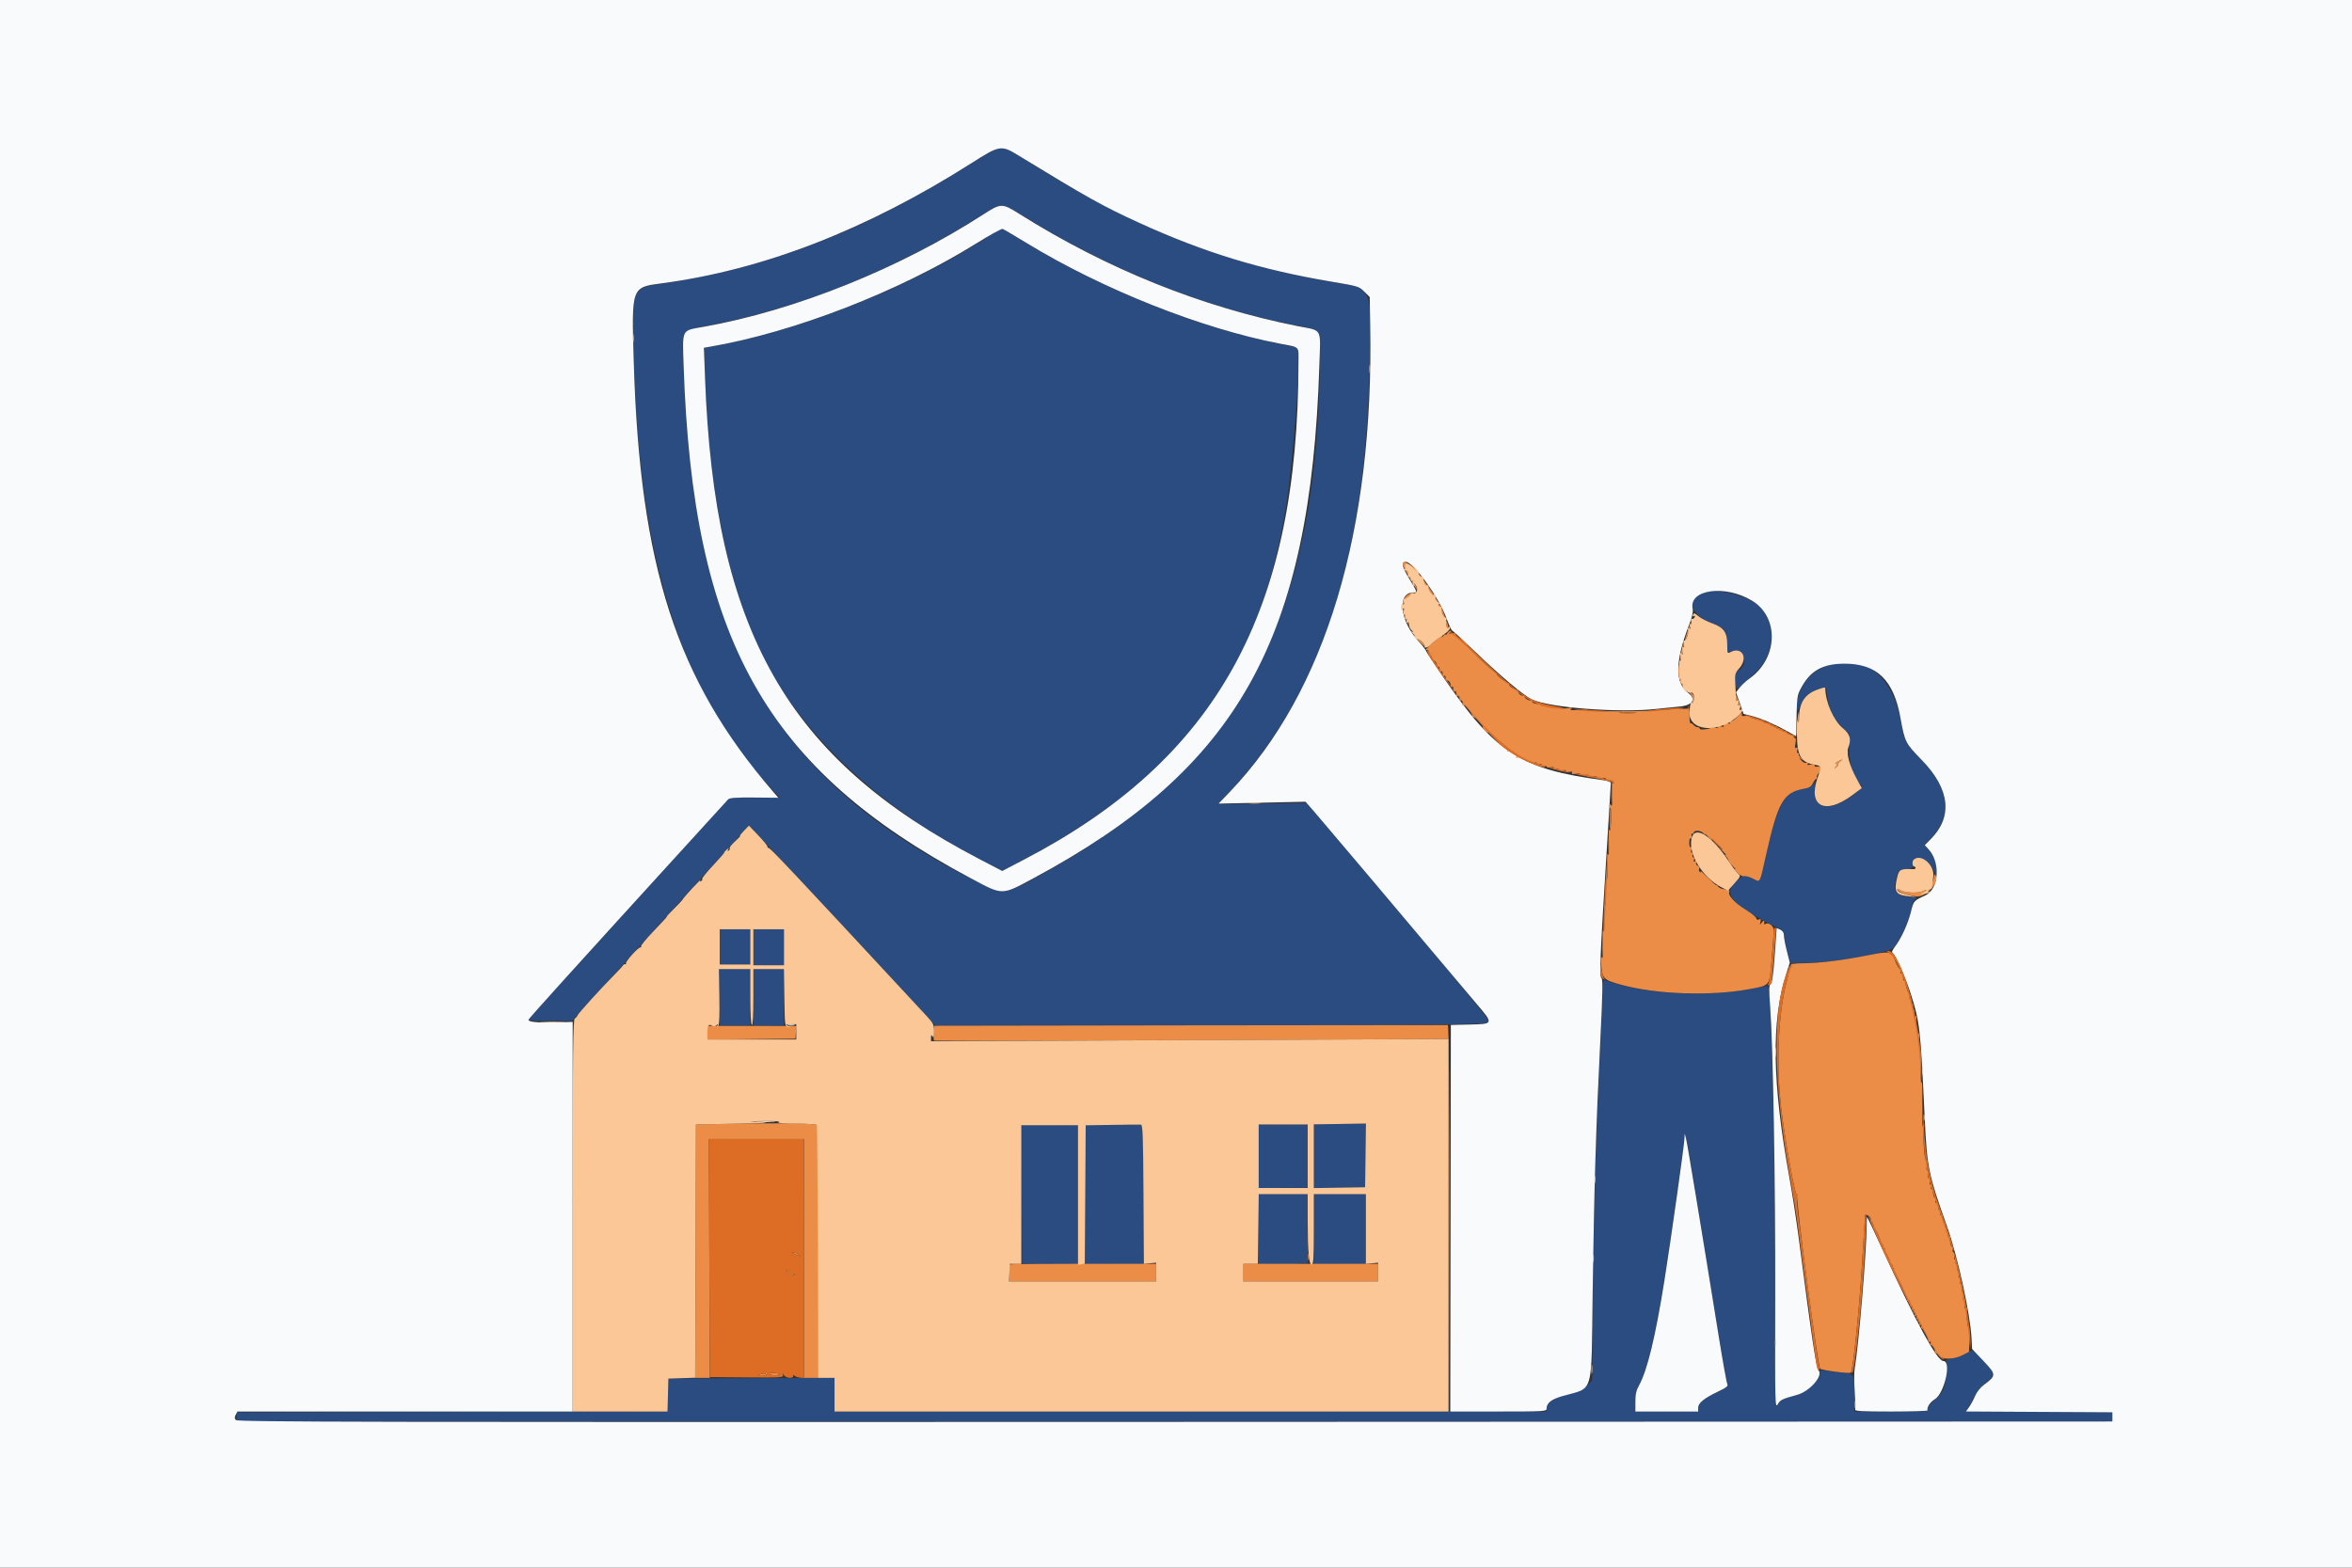 <svg id="svg" version="1.1" xmlns="http://www.w3.org/2000/svg" xmlns:xlink="http://www.w3.org/1999/xlink" width="400" height="266.667" viewBox="0, 0, 400,266.667"><rect x="0" y="0" width="400" height="266.667" fill="#333333" stroke="none"/><g id="svgg"><path id="path0" d="M168.880 25.623 C 168.451 25.811,166.224 27.139,163.932 28.574 C 146.712 39.354,130.762 45.502,113.106 48.164 C 107.264 49.045,107.449 48.586,107.798 61.373 C 108.727 95.365,115.911 117.824,131.024 133.980 L 132.612 135.677 128.350 135.693 L 124.089 135.709 113.381 147.477 C 93.369 169.471,89.974 173.225,89.887 173.462 C 89.838 173.596,91.406 173.695,93.533 173.691 L 97.266 173.685 112.322 157.052 L 127.379 140.418 133.039 146.446 C 139.126 152.929,155.515 170.551,157.728 172.992 L 159.076 174.479 201.999 174.444 C 245.581 174.408,253.138 174.315,253.305 173.811 C 253.403 173.515,245.378 163.887,225.112 139.988 L 222.229 136.589 214.700 136.684 L 207.171 136.780 208.894 134.953 C 224.016 118.923,231.672 96.855,232.811 66.016 C 233.448 48.773,233.545 49.111,227.689 48.168 C 209.057 45.167,193.512 39.182,176.302 28.385 C 170.705 24.873,170.644 24.850,168.880 25.623 M174.129 36.809 C 188.475 45.705,203.607 51.863,218.969 55.058 C 224.996 56.311,224.480 55.875,224.477 59.710 C 224.441 104.104,211.347 129.455,179.055 147.645 C 170.758 152.319,170.839 152.300,167.031 150.427 C 131.522 132.964,117.713 109.051,116.253 62.500 C 116.038 55.672,115.517 56.372,121.745 55.122 C 137.325 51.993,153.202 45.442,167.663 36.176 C 170.262 34.511,170.453 34.529,174.129 36.809 M168.487 39.934 C 155.603 48.566,135.961 56.402,120.768 58.973 L 119.792 59.138 119.794 60.624 C 119.824 78.206,123.156 97.122,128.248 108.606 C 135.110 124.082,148.827 137.261,168.203 146.992 L 170.484 148.138 173.718 146.436 C 200.771 132.210,214.073 114.566,218.596 86.914 C 219.954 78.608,221.435 59.115,220.707 59.115 C 220.226 59.115,213.579 57.624,210.753 56.882 C 199.180 53.843,185.507 47.988,174.687 41.436 C 172.295 39.987,170.301 38.802,170.257 38.802 C 170.213 38.802,169.416 39.312,168.487 39.934 M289.424 100.776 C 286.731 101.864,287.496 104.564,290.861 105.850 C 293.216 106.750,293.571 107.176,293.704 109.258 L 293.810 110.934 294.820 110.772 C 296.803 110.455,297.358 113.422,295.452 114.153 C 295.037 114.312,294.912 115.727,295.214 116.852 C 295.382 117.479,295.850 117.125,298.853 114.104 C 302.301 110.635,302.034 104.914,298.309 102.441 C 296.109 100.980,291.197 100.060,289.424 100.776 M310.597 113.274 C 308.035 114.275,306.291 116.269,305.711 118.860 C 305.259 120.881,305.496 121.506,306.163 120.052 C 306.834 118.588,307.639 117.838,309.090 117.327 C 310.631 116.783,310.584 116.756,310.766 118.287 C 311.045 120.649,311.734 122.155,313.199 123.606 L 314.552 124.947 314.509 127.382 C 314.464 129.908,315.117 132.053,316.343 133.407 C 316.757 133.865,316.726 133.935,315.747 134.769 C 311.849 138.085,308.422 137.943,308.643 134.476 L 308.744 132.882 308.259 133.498 C 307.962 133.876,307.501 134.115,307.068 134.115 C 303.782 134.115,302.362 136.495,300.388 145.313 C 299.235 150.462,299.420 150.113,298.173 149.477 C 296.825 148.790,296.532 148.818,295.484 149.738 C 292.901 152.006,294.283 153.755,301.595 157.473 L 303.321 158.351 303.496 159.709 C 303.592 160.456,303.863 161.683,304.097 162.435 L 304.522 163.802 307.014 163.801 C 311.756 163.798,321.346 162.095,322.169 161.109 C 323.396 159.639,325.260 155.211,325.260 153.765 C 325.260 153.516,325.465 153.157,325.716 152.967 C 326.122 152.658,326.070 152.620,325.234 152.612 C 323.105 152.594,321.975 151.720,322.283 150.331 C 322.758 148.188,322.925 147.917,323.783 147.898 C 324.981 147.872,325.391 147.611,325.391 146.875 C 325.391 145.008,328.350 146.284,329.014 148.438 L 329.376 149.609 329.401 148.364 C 329.432 146.901,328.891 145.467,327.931 144.465 L 327.244 143.747 328.317 142.684 C 332.084 138.955,331.593 134.196,326.949 129.427 C 324.080 126.480,323.869 126.102,323.325 122.911 C 321.944 114.809,316.744 110.872,310.597 113.274 M122.396 161.068 L 122.396 164.063 125.000 164.063 L 127.604 164.063 127.604 161.068 L 127.604 158.073 125.000 158.073 L 122.396 158.073 122.396 161.068 M128.125 161.133 L 128.125 164.193 130.729 164.193 L 133.333 164.193 133.333 161.133 L 133.333 158.073 130.729 158.073 L 128.125 158.073 128.125 161.133 M122.342 169.661 L 122.418 174.479 125.011 174.479 L 127.604 174.479 127.604 169.661 L 127.604 164.844 124.935 164.843 L 122.266 164.843 122.342 169.661 M128.125 169.661 L 128.125 174.479 130.729 174.479 L 133.333 174.479 133.333 169.661 L 133.333 164.844 130.729 164.844 L 128.125 164.844 128.125 169.661 M272.655 167.355 C 272.655 167.764,272.483 171.439,272.272 175.521 C 271.390 192.648,270.878 210.926,270.816 227.512 L 270.789 234.841 270.095 235.490 C 269.141 236.381,268.081 236.880,266.057 237.388 C 264.208 237.853,263.021 238.706,263.021 239.571 L 263.021 240.104 202.474 240.104 L 141.927 240.104 141.927 237.237 L 141.927 234.371 127.799 234.438 L 113.672 234.505 113.598 237.304 L 113.524 240.102 76.879 240.168 L 40.234 240.234 40.234 241.016 L 40.234 241.797 199.740 241.797 L 359.245 241.797 359.245 241.016 L 359.245 240.234 346.845 240.167 L 334.445 240.099 335.471 238.143 C 336.192 236.766,336.833 235.937,337.636 235.346 C 339.463 233.998,339.418 233.694,337.026 231.185 C 335.428 229.510,335.365 229.485,334.465 230.193 C 334.112 230.471,333.185 230.842,332.406 231.016 L 330.990 231.333 330.990 232.841 C 330.990 235.670,330.589 236.796,329.151 238.009 C 328.424 238.622,327.865 239.313,327.865 239.599 C 327.865 240.085,327.627 240.104,321.615 240.104 L 315.365 240.104 315.361 237.435 C 315.356 233.584,315.414 233.690,313.194 233.480 C 312.168 233.383,310.896 233.238,310.368 233.158 C 309.518 233.028,309.423 233.068,309.538 233.508 C 309.825 234.606,306.455 237.475,304.857 237.494 C 303.911 237.506,302.543 238.368,302.195 239.172 C 301.904 239.847,301.858 237.015,301.901 221.224 C 301.967 197.408,301.300 168.400,300.671 167.772 C 300.611 167.712,299.703 167.839,298.653 168.055 C 290.556 169.723,279.265 169.147,273.014 166.748 C 272.762 166.652,272.656 166.832,272.655 167.355 M189.388 191.347 L 184.635 191.418 184.635 203.261 L 184.635 215.104 189.583 215.104 L 194.531 215.104 194.531 203.271 C 194.531 196.762,194.443 191.401,194.336 191.357 C 194.229 191.312,192.002 191.308,189.388 191.347 M214.063 196.690 L 214.063 202.104 218.229 202.070 L 222.396 202.037 222.396 196.656 L 222.396 191.276 218.229 191.276 L 214.063 191.276 214.063 196.690 M223.438 196.684 L 223.438 202.112 227.799 202.033 L 232.161 201.953 232.232 196.536 L 232.302 191.118 227.870 191.187 L 223.438 191.255 223.438 196.684 M173.760 203.190 L 173.828 214.974 178.581 215.020 L 183.333 215.066 183.333 203.236 L 183.333 191.406 178.513 191.406 L 173.693 191.406 173.760 203.190 M287.994 200.521 C 288.591 204.173,289.661 210.794,290.372 215.234 C 292.781 230.266,293.529 234.705,293.753 235.293 C 293.958 235.833,293.803 235.963,291.809 236.929 C 289.665 237.967,288.802 238.745,288.802 239.641 C 288.802 240.070,288.406 240.104,283.464 240.104 L 278.125 240.104 278.125 238.444 C 278.125 237.177,278.274 236.515,278.754 235.645 C 280.797 231.945,282.663 222.086,285.982 197.455 C 286.316 194.981,286.661 193.164,286.749 193.418 C 286.837 193.672,287.397 196.868,287.994 200.521 M214.063 209.121 L 214.063 215.117 218.294 215.046 C 220.622 215.006,222.497 214.886,222.461 214.779 C 222.425 214.671,222.396 212.005,222.396 208.854 L 222.396 203.125 218.229 203.125 L 214.063 203.125 214.063 209.121 M223.438 209.115 L 223.438 215.104 227.865 215.104 L 232.292 215.104 232.292 209.115 L 232.292 203.125 227.865 203.125 L 223.438 203.125 223.438 209.115 " stroke="none" fill="#2a4c80" fill-rule="evenodd"></path><path id="path1" d="M0.000 133.333 L 0.000 266.667 200.000 266.667 L 400.000 266.667 400.000 133.333 L 400.000 0.000 200.000 0.000 L 0.000 0.000 0.000 133.333 M173.331 26.521 C 184.750 33.508,187.587 35.091,193.714 37.892 C 204.716 42.922,214.368 45.876,226.470 47.916 C 231.003 48.680,231.133 48.720,232.027 49.613 L 232.943 50.528 233.029 55.147 C 233.683 90.246,225.471 117.619,209.165 134.686 L 207.241 136.699 214.636 136.538 L 222.030 136.377 223.485 138.045 C 224.911 139.681,239.453 156.892,245.673 164.308 C 247.408 166.376,249.863 169.284,251.128 170.769 C 254.035 174.181,254.035 174.182,249.946 174.276 L 246.745 174.349 246.695 207.227 L 246.645 240.104 254.833 240.104 C 262.506 240.104,263.021 240.075,263.021 239.641 C 263.021 238.667,263.809 238.033,265.702 237.485 C 271.155 235.905,270.608 237.787,270.863 219.735 C 271.113 202.029,271.427 191.658,272.156 177.107 C 272.566 168.929,272.613 166.541,272.369 166.390 C 271.983 166.151,272.114 162.837,273.189 145.703 C 273.612 138.971,273.958 133.332,273.958 133.172 C 273.958 133.011,273.343 132.798,272.591 132.699 C 258.668 130.856,254.307 128.061,245.599 115.396 C 243.986 113.050,242.598 110.940,242.515 110.708 C 242.431 110.476,241.847 109.727,241.217 109.043 C 238.040 105.596,237.552 100.781,240.379 100.781 C 241.066 100.781,241.050 100.728,239.714 98.526 C 238.421 96.397,238.240 95.573,239.066 95.573 C 240.363 95.573,244.700 101.576,246.001 105.173 C 246.396 106.267,246.837 107.208,246.979 107.265 C 247.122 107.323,248.827 108.894,250.768 110.757 C 255.193 115.004,259.122 118.313,260.516 118.968 C 263.551 120.394,275.402 121.295,281.771 120.585 C 282.988 120.449,284.768 120.265,285.726 120.176 C 287.826 119.981,288.509 118.898,287.154 117.911 C 284.827 116.216,284.857 112.513,287.248 106.322 C 287.778 104.949,287.978 104.061,287.871 103.564 C 287.155 100.264,293.342 99.403,297.941 102.162 C 302.593 104.954,302.409 111.905,297.590 115.379 C 296.982 115.817,296.203 116.532,295.860 116.967 L 295.236 117.758 295.881 119.597 L 296.526 121.436 297.920 121.792 C 299.531 122.205,301.828 123.192,303.971 124.393 L 305.469 125.232 305.500 123.619 C 305.599 118.519,305.617 118.361,306.222 117.188 C 307.800 114.131,309.939 112.897,313.672 112.893 C 319.196 112.887,322.043 115.639,323.207 122.112 C 323.949 126.237,324.035 126.406,326.853 129.303 C 331.632 134.215,332.153 138.941,328.335 142.759 L 327.333 143.761 327.989 144.469 C 330.057 146.699,329.745 151.242,327.450 152.304 C 325.421 153.243,325.472 153.184,324.983 155.125 C 324.469 157.167,323.328 159.652,322.266 161.044 C 321.787 161.672,321.679 161.988,321.895 162.122 C 322.364 162.412,324.059 166.241,324.944 169.010 C 326.510 173.907,326.606 174.764,327.339 190.380 C 327.725 198.590,327.975 199.800,331.089 208.510 C 332.922 213.636,335.073 223.444,335.297 227.690 L 335.391 229.469 337.227 231.402 C 339.538 233.835,339.544 233.981,337.401 235.564 C 336.807 236.003,336.189 236.782,335.900 237.456 C 335.630 238.086,335.170 238.938,334.876 239.350 L 334.343 240.099 346.794 240.167 L 359.245 240.234 359.245 241.016 L 359.245 241.797 199.837 241.862 C 61.515 241.919,40.388 241.878,40.118 241.553 C 39.888 241.276,39.882 241.041,40.095 240.642 L 40.383 240.104 68.889 240.104 L 97.396 240.104 97.396 206.966 L 97.397 173.828 94.470 173.911 C 91.407 173.997,89.754 173.826,89.892 173.439 C 89.979 173.196,97.724 164.626,113.774 147.014 C 119.129 141.137,123.656 136.171,123.833 135.978 C 124.080 135.711,125.124 135.637,128.266 135.664 L 132.377 135.699 131.412 134.581 C 115.054 115.639,108.819 96.369,107.781 61.547 C 107.400 48.765,107.357 48.885,112.545 48.193 C 129.867 45.883,147.353 39.095,165.234 27.740 C 170.092 24.655,170.244 24.632,173.331 26.521 M167.318 36.422 C 152.962 45.703,135.234 52.822,119.531 55.613 C 115.864 56.265,116.051 55.887,116.263 62.240 C 117.811 108.676,130.190 130.772,165.084 149.386 C 170.619 152.339,170.272 152.339,175.761 149.392 C 210.627 130.674,222.895 108.673,224.379 62.198 C 224.590 55.602,224.986 56.328,220.703 55.475 C 204.252 52.200,188.197 45.724,173.321 36.362 C 170.440 34.549,170.211 34.551,167.318 36.422 M174.540 41.308 C 187.535 49.230,204.283 55.886,217.708 58.463 C 221.150 59.124,220.834 58.812,220.832 61.541 C 220.811 104.083,207.018 129.082,174.095 146.253 L 170.445 148.156 166.538 146.118 C 133.826 129.060,121.471 107.347,119.896 64.147 L 119.714 59.153 120.729 58.979 C 135.011 56.529,152.884 49.600,166.016 41.422 C 168.307 39.995,170.327 38.876,170.503 38.935 C 170.680 38.994,172.496 40.062,174.540 41.308 M301.823 162.456 C 301.590 165.725,301.391 167.141,301.136 167.348 C 300.840 167.588,300.823 168.242,301.042 171.124 C 301.537 177.650,301.953 201.384,301.909 220.542 C 301.866 239.205,301.876 239.633,302.345 238.863 C 302.810 238.099,303.095 237.960,305.626 237.272 C 307.757 236.692,310.109 234.028,309.290 233.122 C 308.870 232.659,308.184 228.083,305.847 210.156 C 305.483 207.363,304.780 202.846,304.285 200.119 C 301.392 184.185,301.231 173.693,303.757 165.738 L 304.391 163.743 303.888 161.778 C 303.612 160.697,303.385 159.499,303.385 159.115 C 303.385 158.633,303.194 158.330,302.768 158.136 L 302.151 157.854 301.823 162.456 M134.053 174.403 C 134.376 174.465,134.845 174.463,135.094 174.398 C 135.343 174.332,135.078 174.282,134.505 174.284 C 133.932 174.287,133.729 174.341,134.053 174.403 M128.841 190.817 C 129.593 190.870,130.824 190.870,131.576 190.817 C 132.327 190.764,131.712 190.721,130.208 190.721 C 128.704 190.721,128.089 190.764,128.841 190.817 M286.485 193.562 C 286.440 194.782,284.162 210.947,283.070 217.789 C 281.533 227.425,280.166 233.076,278.752 235.645 C 278.274 236.513,278.125 237.180,278.125 238.444 L 278.125 240.104 283.464 240.104 L 288.802 240.104 288.802 239.476 C 288.802 238.667,289.775 237.866,292.124 236.740 C 293.616 236.026,293.939 235.769,293.762 235.438 C 293.641 235.212,292.995 231.628,292.327 227.474 C 289.212 208.110,286.935 194.332,286.733 193.620 L 286.512 192.839 286.485 193.562 M317.447 208.615 C 317.445 212.786,316.103 228.834,315.425 232.786 C 315.317 233.416,315.317 235.174,315.424 236.692 C 315.531 238.211,315.565 239.600,315.500 239.779 C 315.407 240.033,316.740 240.104,321.623 240.104 C 325.056 240.104,327.841 240.016,327.813 239.909 C 327.674 239.382,328.244 238.510,329.056 238.009 C 330.707 236.989,331.925 231.510,330.502 231.510 C 329.440 231.510,325.892 225.008,320.146 212.531 C 318.790 209.586,317.628 207.124,317.564 207.060 C 317.500 206.997,317.448 207.696,317.447 208.615 " stroke="none" fill="#f8fafb" fill-rule="evenodd"></path><path id="path2" d="M238.542 95.957 C 238.542 96.360,240.951 100.542,241.098 100.395 C 241.144 100.349,240.625 99.353,239.945 98.182 C 238.935 96.443,238.776 96.009,239.080 95.817 C 239.386 95.624,239.371 95.580,238.997 95.577 C 238.747 95.575,238.542 95.746,238.542 95.957 M240.410 96.778 C 240.926 97.369,241.963 98.776,242.714 99.903 C 244.003 101.836,244.892 102.990,244.393 102.083 C 243.604 100.650,241.057 97.134,240.338 96.484 L 239.472 95.703 240.410 96.778 M239.665 101.043 C 239.070 101.283,238.530 102.068,238.558 102.652 C 238.567 102.841,238.680 102.732,238.810 102.411 C 238.939 102.089,239.429 101.592,239.900 101.305 C 240.781 100.767,240.667 100.640,239.665 101.043 M245.104 103.912 C 245.403 104.632,245.692 105.176,245.747 105.121 C 245.869 104.999,244.859 102.604,244.685 102.604 C 244.616 102.604,244.805 103.193,245.104 103.912 M238.554 103.776 C 238.551 104.063,238.842 104.883,239.201 105.599 C 239.870 106.933,239.851 106.816,239.031 104.557 C 238.771 103.841,238.556 103.490,238.554 103.776 M245.870 105.729 C 245.870 105.944,245.971 106.354,246.094 106.641 C 246.235 106.969,246.318 107.017,246.318 106.771 C 246.318 106.556,246.217 106.146,246.094 105.859 C 245.953 105.531,245.870 105.483,245.870 105.729 M287.010 107.322 C 286.708 108.215,286.507 108.989,286.562 109.044 C 286.616 109.099,286.908 108.414,287.209 107.521 C 287.510 106.629,287.712 105.854,287.657 105.800 C 287.602 105.745,287.311 106.430,287.010 107.322 M246.115 107.747 C 245.969 107.998,245.846 108.093,245.841 107.958 C 245.837 107.823,245.649 107.940,245.423 108.218 C 245.198 108.496,245.100 108.557,245.206 108.353 C 245.373 108.033,245.328 108.033,244.875 108.353 C 243.540 109.297,241.674 111.186,242.708 110.547 C 242.939 110.404,243.096 110.952,242.993 111.543 C 242.973 111.661,243.076 111.683,243.223 111.593 C 243.467 111.442,243.606 111.792,243.514 112.324 C 243.493 112.442,243.591 112.468,243.730 112.382 C 244.043 112.189,244.585 113.133,244.327 113.419 C 244.224 113.532,244.287 113.541,244.466 113.438 C 244.764 113.267,244.915 113.575,244.816 114.147 C 244.796 114.265,244.899 114.287,245.046 114.197 C 245.290 114.046,245.429 114.396,245.337 114.928 C 245.316 115.046,245.420 115.069,245.566 114.978 C 245.811 114.827,245.950 115.178,245.858 115.709 C 245.837 115.828,245.935 115.854,246.074 115.767 C 246.386 115.574,246.929 116.518,246.671 116.804 C 246.568 116.918,246.631 116.926,246.810 116.823 C 247.107 116.652,247.259 116.960,247.160 117.532 C 247.139 117.650,247.243 117.673,247.389 117.582 C 247.633 117.431,247.773 117.782,247.681 118.314 C 247.660 118.432,247.763 118.454,247.910 118.363 C 248.154 118.213,248.294 118.563,248.201 119.095 C 248.181 119.213,248.284 119.235,248.431 119.145 C 248.675 118.994,248.815 119.344,248.722 119.876 C 248.702 119.994,248.786 120.028,248.910 119.951 C 249.149 119.804,250.381 121.301,250.387 121.745 C 250.389 121.888,250.520 122.005,250.678 122.005 C 250.836 122.005,251.286 122.386,251.678 122.852 C 252.070 123.317,252.303 123.698,252.196 123.698 C 252.090 123.698,252.212 123.930,252.468 124.213 C 252.725 124.496,253.017 124.676,253.119 124.613 C 253.339 124.477,254.919 126.059,254.936 126.432 C 254.943 126.576,255.036 126.697,255.143 126.702 C 255.653 126.726,256.505 127.402,256.347 127.657 C 256.250 127.816,256.283 127.875,256.421 127.789 C 256.753 127.584,258.135 128.497,257.880 128.752 C 257.771 128.861,257.799 128.921,257.943 128.885 C 258.389 128.775,259.639 129.211,259.503 129.431 C 259.432 129.545,259.627 129.573,259.936 129.492 C 260.281 129.402,260.435 129.447,260.335 129.609 C 260.234 129.772,260.431 129.823,260.854 129.742 C 261.291 129.659,261.475 129.710,261.366 129.886 C 261.259 130.060,261.403 130.106,261.759 130.013 C 262.119 129.919,262.259 129.965,262.150 130.143 C 262.042 130.318,262.171 130.370,262.500 130.284 C 262.786 130.209,263.021 130.262,263.021 130.402 C 263.021 130.542,263.331 130.598,263.711 130.525 C 264.154 130.440,264.340 130.491,264.231 130.667 C 264.124 130.841,264.267 130.887,264.624 130.794 C 264.956 130.707,265.121 130.751,265.028 130.901 C 264.934 131.055,265.191 131.109,265.676 131.038 C 266.167 130.966,266.418 131.020,266.321 131.177 C 266.224 131.333,266.431 131.384,266.843 131.305 C 267.308 131.216,267.467 131.268,267.343 131.469 C 267.215 131.676,267.409 131.714,267.996 131.596 C 268.497 131.496,268.770 131.528,268.679 131.676 C 268.590 131.820,268.925 131.884,269.484 131.830 C 270.205 131.760,270.346 131.804,270.052 132.007 C 269.767 132.204,269.937 132.233,270.679 132.113 C 271.294 132.015,271.635 132.047,271.543 132.197 C 271.454 132.341,271.775 132.398,272.319 132.335 C 272.838 132.274,273.184 132.331,273.102 132.463 C 273.021 132.593,273.258 132.696,273.627 132.691 C 274.007 132.686,274.346 132.852,274.408 133.073 C 274.492 133.367,274.461 133.382,274.285 133.133 C 274.142 132.931,274.090 133.692,274.152 135.086 C 274.224 136.731,274.176 137.260,273.979 136.979 C 273.744 136.642,273.705 136.651,273.702 137.044 C 273.700 137.295,273.786 137.500,273.893 137.499 C 274.001 137.499,274.043 138.466,273.986 139.648 C 273.918 141.087,273.822 141.582,273.697 141.146 C 273.595 140.788,273.551 141.725,273.600 143.229 C 273.655 144.932,273.606 145.718,273.470 145.313 C 273.333 144.907,273.284 145.693,273.339 147.396 C 273.392 149.008,273.342 149.863,273.219 149.479 C 273.095 149.094,273.041 149.997,273.086 151.693 C 273.131 153.366,273.077 154.286,272.956 153.906 C 272.835 153.526,272.781 154.447,272.826 156.120 C 272.873 157.870,272.819 158.731,272.688 158.333 C 272.559 157.942,272.511 158.824,272.568 160.547 C 272.634 162.544,272.585 163.254,272.407 162.891 C 272.226 162.522,272.195 162.865,272.303 164.063 C 272.522 166.505,272.699 166.686,275.680 167.503 C 281.705 169.156,290.892 169.472,297.506 168.254 C 301.108 167.590,300.937 167.819,301.299 163.151 C 301.466 161.003,301.634 158.875,301.674 158.423 C 301.747 157.587,300.841 156.803,300.234 157.178 C 300.098 157.262,300.004 157.234,300.024 157.116 C 300.124 156.540,299.964 156.460,299.622 156.916 C 299.258 157.404,299.250 157.401,299.393 156.832 C 299.511 156.365,299.454 156.276,299.120 156.404 C 298.859 156.504,298.697 156.431,298.696 156.213 C 298.694 156.018,297.879 155.357,296.884 154.743 C 295.035 153.603,293.859 152.332,294.091 151.727 C 294.163 151.541,294.086 151.370,293.920 151.348 C 293.755 151.325,293.347 151.268,293.013 151.221 C 292.679 151.174,292.300 150.968,292.171 150.763 C 292.041 150.558,291.933 150.473,291.931 150.575 C 291.929 150.676,291.265 150.101,290.455 149.298 C 289.646 148.495,289.078 147.991,289.193 148.178 C 289.329 148.398,289.301 148.455,289.114 148.339 C 288.955 148.241,288.890 147.989,288.971 147.780 C 289.051 147.571,288.936 147.331,288.715 147.246 C 288.478 147.155,288.379 146.924,288.472 146.681 C 288.586 146.384,288.533 146.329,288.281 146.484 C 288.026 146.642,287.977 146.583,288.099 146.267 C 288.190 146.028,288.139 145.833,287.985 145.833 C 287.831 145.833,287.772 145.658,287.855 145.443 C 287.937 145.228,287.883 145.052,287.735 145.052 C 287.578 145.052,287.539 144.820,287.641 144.499 C 287.750 144.154,287.717 144.006,287.554 144.107 C 287.397 144.204,287.292 143.904,287.292 143.359 C 287.292 142.786,287.394 142.512,287.567 142.620 C 287.743 142.728,287.789 142.586,287.696 142.228 C 287.615 141.919,287.655 141.732,287.785 141.812 C 287.915 141.892,288.021 141.847,288.021 141.712 C 288.021 141.173,289.306 141.216,289.719 141.769 C 289.944 142.071,290.049 142.142,289.952 141.927 C 289.855 141.712,290.155 141.947,290.619 142.448 C 291.084 142.949,291.310 143.125,291.122 142.839 C 290.934 142.552,291.272 142.781,291.874 143.347 C 292.996 144.403,293.340 144.899,292.496 144.246 C 292.236 144.045,292.441 144.279,292.952 144.766 C 293.462 145.253,293.704 145.567,293.490 145.463 C 293.142 145.295,293.142 145.312,293.490 145.620 C 293.704 145.810,293.915 146.141,293.958 146.355 C 294.000 146.569,294.357 147.038,294.749 147.396 C 295.142 147.754,295.283 147.934,295.062 147.796 C 294.842 147.659,294.993 147.909,295.398 148.353 C 295.863 148.863,296.306 149.114,296.602 149.037 C 296.860 148.970,297.547 149.158,298.130 149.455 C 299.419 150.113,299.214 150.489,300.379 145.313 C 302.382 136.406,303.338 134.749,306.811 134.167 C 307.735 134.012,308.020 133.824,308.362 133.141 C 308.593 132.682,308.875 132.390,308.990 132.494 C 309.104 132.598,309.113 132.535,309.010 132.355 C 308.906 132.175,309.004 131.844,309.228 131.620 C 309.835 131.013,309.762 130.224,309.115 130.393 C 308.803 130.475,308.594 130.401,308.594 130.210 C 308.594 129.997,308.370 129.948,307.921 130.060 C 307.431 130.183,307.301 130.144,307.443 129.914 C 307.574 129.701,307.505 129.650,307.229 129.756 C 306.983 129.850,306.628 129.685,306.340 129.344 C 305.866 128.784,305.867 128.781,306.393 129.167 C 306.821 129.480,306.812 129.447,306.344 128.998 C 306.024 128.691,305.833 128.368,305.919 128.282 C 306.006 128.196,305.951 128.125,305.797 128.125 C 305.639 128.125,305.581 127.881,305.664 127.563 C 305.769 127.164,305.720 127.059,305.493 127.198 C 305.254 127.346,305.219 127.162,305.351 126.458 C 305.471 125.816,305.431 125.521,305.222 125.521 C 305.054 125.521,304.991 125.401,305.082 125.254 C 305.173 125.107,305.150 125.013,305.032 125.045 C 304.619 125.157,303.640 124.700,303.786 124.463 C 303.867 124.332,303.733 124.302,303.486 124.396 C 303.185 124.512,303.100 124.469,303.226 124.266 C 303.352 124.063,303.267 124.020,302.966 124.136 C 302.664 124.251,302.580 124.209,302.705 124.006 C 302.831 123.802,302.746 123.760,302.445 123.875 C 302.144 123.991,302.059 123.948,302.184 123.745 C 302.310 123.542,302.225 123.499,301.924 123.615 C 301.623 123.731,301.538 123.688,301.664 123.485 C 301.789 123.281,301.704 123.239,301.403 123.355 C 301.122 123.462,301.019 123.424,301.126 123.251 C 301.220 123.099,301.151 122.981,300.974 122.987 C 300.083 123.019,299.722 122.895,299.895 122.616 C 299.998 122.450,299.967 122.385,299.827 122.472 C 299.521 122.661,297.313 122.045,297.527 121.831 C 297.610 121.748,297.326 121.721,296.896 121.771 C 296.249 121.847,296.143 121.785,296.277 121.413 C 296.372 121.150,296.122 121.288,295.675 121.745 C 294.886 122.552,294.724 122.656,294.255 122.656 C 294.104 122.656,294.063 122.792,294.165 122.957 C 294.275 123.134,294.237 123.187,294.074 123.086 C 293.689 122.848,292.936 123.174,293.133 123.493 C 293.233 123.654,293.084 123.687,292.741 123.578 C 292.420 123.476,292.188 123.516,292.188 123.672 C 292.188 123.821,292.012 123.875,291.797 123.792 C 291.582 123.710,291.201 123.727,290.951 123.831 C 290.246 124.124,289.063 124.185,289.063 123.928 C 289.063 123.801,288.901 123.698,288.704 123.698 C 288.506 123.698,288.200 123.523,288.023 123.310 C 287.846 123.097,287.618 122.974,287.516 123.037 C 287.414 123.100,287.326 122.509,287.321 121.725 C 287.316 120.940,287.218 120.213,287.104 120.110 C 286.989 120.006,286.991 120.087,287.108 120.288 C 287.286 120.594,286.983 120.632,285.262 120.517 C 283.989 120.432,283.452 120.464,283.854 120.599 C 284.311 120.753,284.018 120.796,282.875 120.744 C 281.979 120.703,281.352 120.736,281.483 120.817 C 281.613 120.897,278.949 120.975,275.563 120.989 C 272.176 121.003,269.639 120.929,269.924 120.825 C 270.209 120.721,269.622 120.689,268.620 120.754 C 267.222 120.845,266.888 120.804,267.188 120.577 C 267.494 120.345,267.393 120.317,266.721 120.450 C 265.741 120.643,263.222 120.359,263.397 120.075 C 263.462 119.971,263.152 119.939,262.710 120.004 C 262.100 120.093,261.956 120.041,262.113 119.786 C 262.252 119.560,262.217 119.514,262.005 119.646 C 261.546 119.929,260.357 119.578,260.576 119.223 C 260.687 119.044,260.640 119.002,260.457 119.115 C 260.087 119.344,259.043 118.655,259.312 118.359 C 259.418 118.242,259.382 118.215,259.232 118.300 C 258.875 118.503,258.203 118.080,258.203 117.653 C 258.203 117.468,258.086 117.314,257.943 117.308 C 257.419 117.290,256.500 116.633,256.653 116.387 C 256.739 116.247,256.713 116.165,256.595 116.204 C 256.326 116.292,254.423 114.856,254.500 114.624 C 254.532 114.530,254.488 114.453,254.402 114.453 C 254.089 114.453,249.486 110.096,249.601 109.909 C 249.667 109.802,249.344 109.375,248.884 108.959 L 248.047 108.203 248.826 109.115 C 249.585 110.001,249.576 109.998,248.512 109.007 C 247.910 108.447,247.468 107.907,247.529 107.808 C 247.590 107.709,247.322 107.678,246.932 107.740 C 246.378 107.829,246.309 107.793,246.615 107.576 C 246.859 107.403,246.888 107.298,246.693 107.296 C 246.521 107.293,246.261 107.497,246.115 107.747 M241.146 108.854 C 241.600 109.427,242.102 109.896,242.262 109.896 C 242.422 109.896,242.096 109.427,241.536 108.854 C 240.977 108.281,240.475 107.813,240.420 107.813 C 240.365 107.813,240.692 108.281,241.146 108.854 M285.938 110.807 C 285.769 111.618,285.684 112.333,285.747 112.397 C 285.811 112.460,285.997 111.846,286.161 111.031 C 286.324 110.215,286.410 109.500,286.351 109.441 C 286.292 109.382,286.106 109.997,285.938 110.807 M285.458 113.876 C 285.405 115.460,285.894 116.625,287.003 117.558 C 287.688 118.135,287.867 118.471,287.828 119.108 L 287.778 119.922 288.019 119.162 C 288.238 118.469,288.159 118.309,287.121 117.339 C 285.987 116.280,285.825 115.877,285.591 113.542 C 285.518 112.814,285.492 112.881,285.458 113.876 M295.067 118.099 C 295.059 118.242,295.281 118.945,295.561 119.661 C 295.841 120.378,296.068 120.788,296.067 120.573 C 296.064 120.121,295.088 117.707,295.067 118.099 M278.060 121.285 C 277.380 121.339,276.266 121.339,275.586 121.285 C 274.906 121.232,275.462 121.188,276.823 121.188 C 278.184 121.188,278.740 121.232,278.060 121.285 M305.615 122.933 C 305.515 123.954,305.486 124.844,305.553 124.910 C 305.619 124.977,305.757 124.197,305.859 123.177 C 305.962 122.158,305.990 121.268,305.922 121.200 C 305.854 121.132,305.716 121.912,305.615 122.933 M313.870 128.310 C 313.692 128.689,313.595 129.046,313.654 129.105 C 313.810 129.261,314.371 128.137,314.275 127.859 C 314.230 127.728,314.047 127.931,313.870 128.310 M312.500 129.557 C 312.142 129.762,312.010 129.934,312.206 129.939 C 312.509 129.947,312.509 130.017,312.206 130.404 C 311.881 130.818,311.891 130.826,312.311 130.497 C 312.565 130.297,312.713 130.075,312.641 130.002 C 312.568 129.929,312.711 129.715,312.960 129.526 C 313.555 129.075,313.316 129.091,312.500 129.557 M328.906 149.093 C 328.906 149.740,327.883 151.823,327.566 151.823 C 327.427 151.823,327.393 151.694,327.490 151.537 C 327.619 151.328,327.521 151.328,327.132 151.537 C 326.307 151.978,323.911 151.891,323.200 151.393 C 322.728 151.062,322.614 151.047,322.707 151.328 C 322.846 151.753,324.123 152.219,325.865 152.481 C 327.589 152.739,330.112 149.817,329.068 148.773 C 328.979 148.684,328.906 148.828,328.906 149.093 M317.578 162.513 C 313.657 163.305,309.637 163.811,306.989 163.846 C 304.857 163.874,304.496 163.939,304.625 164.274 C 304.732 164.553,304.675 164.606,304.431 164.456 C 304.210 164.319,304.149 164.343,304.261 164.525 C 304.357 164.680,304.202 165.665,303.917 166.714 C 302.426 172.195,302.036 180.964,302.941 188.672 C 303.536 193.741,305.274 203.375,305.562 203.198 C 305.698 203.113,305.730 203.173,305.633 203.331 C 305.353 203.783,309.155 232.436,309.546 232.827 C 309.801 233.082,314.562 233.702,314.758 233.506 C 315.135 233.128,316.198 222.846,316.659 215.104 C 316.808 212.598,316.986 209.785,317.054 208.854 C 317.123 207.923,317.180 207.011,317.183 206.827 C 317.186 206.568,317.311 206.558,317.733 206.784 C 318.092 206.976,318.234 207.246,318.148 207.575 C 318.066 207.889,318.121 208.009,318.298 207.900 C 318.477 207.790,318.516 207.889,318.407 208.174 C 318.291 208.475,318.334 208.560,318.537 208.434 C 318.740 208.309,318.783 208.394,318.667 208.695 C 318.573 208.941,318.597 209.079,318.720 209.003 C 319.013 208.822,320.099 211.432,319.879 211.788 C 319.774 211.958,319.840 211.980,320.056 211.846 C 320.309 211.690,320.355 211.753,320.230 212.080 C 320.114 212.381,320.156 212.466,320.360 212.341 C 320.568 212.212,320.603 212.306,320.473 212.645 C 320.370 212.914,320.369 213.051,320.471 212.949 C 320.724 212.696,321.656 214.826,321.443 215.171 C 321.336 215.344,321.401 215.366,321.619 215.232 C 321.871 215.076,321.918 215.138,321.792 215.466 C 321.676 215.767,321.719 215.852,321.922 215.726 C 322.131 215.597,322.166 215.691,322.036 216.030 C 321.932 216.300,321.932 216.436,322.034 216.334 C 322.288 216.080,324.519 220.819,324.307 221.162 C 324.201 221.333,324.266 221.355,324.483 221.221 C 324.736 221.065,324.782 221.128,324.657 221.455 C 324.541 221.756,324.584 221.841,324.787 221.716 C 324.990 221.590,325.033 221.675,324.917 221.976 C 324.801 222.277,324.844 222.362,325.047 222.236 C 325.251 222.111,325.293 222.196,325.177 222.497 C 325.062 222.798,325.104 222.883,325.308 222.757 C 325.511 222.632,325.553 222.717,325.438 223.018 C 325.322 223.319,325.365 223.404,325.568 223.278 C 325.771 223.152,325.814 223.237,325.698 223.539 C 325.583 223.840,325.625 223.925,325.828 223.799 C 326.032 223.673,326.074 223.758,325.959 224.059 C 325.843 224.360,325.886 224.445,326.089 224.320 C 326.292 224.194,326.335 224.279,326.219 224.580 C 326.104 224.881,326.146 224.966,326.349 224.841 C 326.553 224.715,326.595 224.800,326.480 225.101 C 326.364 225.402,326.406 225.487,326.610 225.361 C 326.813 225.236,326.856 225.321,326.740 225.622 C 326.646 225.868,326.668 226.007,326.790 225.932 C 327.024 225.787,328.045 227.831,327.923 228.204 C 327.884 228.325,327.992 228.338,328.163 228.232 C 328.382 228.096,328.418 228.184,328.286 228.530 C 328.182 228.800,328.181 228.937,328.283 228.835 C 328.538 228.580,329.237 229.624,329.032 229.955 C 328.942 230.101,328.985 230.189,329.129 230.150 C 329.273 230.110,329.565 230.313,329.779 230.599 C 330.310 231.312,332.305 231.271,333.769 230.517 L 334.856 229.958 334.941 227.893 C 334.988 226.758,334.950 225.877,334.856 225.935 C 334.606 226.091,334.293 222.999,334.521 222.630 C 334.653 222.417,334.606 222.383,334.375 222.526 C 334.106 222.692,334.068 222.521,334.197 221.720 C 334.316 220.979,334.287 220.809,334.090 221.094 C 333.888 221.387,333.844 221.247,333.913 220.526 C 333.966 219.982,333.902 219.632,333.765 219.717 C 333.628 219.801,333.575 219.517,333.642 219.061 C 333.712 218.583,333.658 218.320,333.509 218.412 C 333.361 218.503,333.311 218.287,333.388 217.885 C 333.467 217.472,333.417 217.266,333.261 217.363 C 333.103 217.460,333.049 217.209,333.121 216.717 C 333.191 216.240,333.137 215.976,332.988 216.068 C 332.840 216.159,332.791 215.943,332.867 215.541 C 332.947 215.124,332.897 214.922,332.737 215.021 C 332.571 215.123,332.541 214.906,332.652 214.427 C 332.789 213.839,332.764 213.758,332.540 214.063 C 332.309 214.374,332.274 214.308,332.365 213.737 C 332.428 213.343,332.365 213.021,332.225 213.021 C 332.085 213.021,332.032 212.786,332.107 212.500 C 332.182 212.213,332.151 212.035,332.039 212.105 C 331.775 212.268,331.459 210.711,331.682 210.350 C 331.788 210.178,331.724 210.154,331.510 210.287 C 331.255 210.444,331.205 210.355,331.315 209.936 C 331.409 209.576,331.362 209.436,331.185 209.546 C 331.007 209.655,330.960 209.515,331.054 209.155 C 331.149 208.795,331.102 208.655,330.924 208.764 C 330.747 208.874,330.700 208.734,330.794 208.374 C 330.875 208.065,330.835 207.877,330.705 207.958 C 330.489 208.091,330.369 207.655,330.398 206.839 C 330.405 206.661,330.288 206.592,330.138 206.684 C 329.966 206.790,329.920 206.645,330.013 206.290 C 330.094 205.981,330.054 205.794,329.924 205.874 C 329.707 206.008,329.588 205.571,329.617 204.755 C 329.623 204.578,329.506 204.508,329.357 204.601 C 329.185 204.707,329.139 204.561,329.232 204.207 C 329.312 203.898,329.285 203.703,329.170 203.774 C 328.894 203.945,328.580 202.661,328.808 202.292 C 328.924 202.105,328.866 202.077,328.645 202.214 C 328.391 202.371,328.341 202.282,328.450 201.863 C 328.544 201.504,328.498 201.363,328.320 201.472 C 328.134 201.588,328.099 201.354,328.214 200.757 C 328.343 200.085,328.316 199.964,328.103 200.260 C 327.890 200.556,327.857 200.397,327.966 199.609 C 328.073 198.837,328.039 198.669,327.836 198.958 C 327.634 199.247,327.597 199.046,327.696 198.191 C 327.770 197.543,327.735 197.184,327.616 197.376 C 327.327 197.844,326.993 193.887,327.173 192.134 C 327.283 191.069,327.262 190.933,327.079 191.536 C 326.924 192.053,326.868 190.774,326.916 187.760 C 326.955 185.254,326.901 183.613,326.796 184.115 C 326.687 184.635,326.623 183.437,326.649 181.323 C 326.673 179.287,326.604 177.822,326.496 178.068 C 326.388 178.314,326.339 177.837,326.388 177.007 C 326.437 176.177,326.395 175.630,326.296 175.791 C 326.057 176.177,325.725 173.647,325.931 173.015 C 326.066 172.602,326.044 172.587,325.787 172.917 C 325.542 173.232,325.503 173.148,325.585 172.475 C 325.645 171.983,325.584 171.706,325.436 171.797 C 325.288 171.889,325.239 171.672,325.315 171.271 C 325.396 170.848,325.345 170.651,325.182 170.752 C 325.020 170.852,324.975 170.697,325.065 170.353 C 325.159 169.993,325.112 169.852,324.935 169.962 C 324.755 170.073,324.712 169.926,324.811 169.546 C 324.896 169.223,324.893 169.030,324.806 169.117 C 324.587 169.337,323.935 167.396,324.088 166.979 C 324.157 166.792,324.097 166.711,323.955 166.799 C 323.721 166.944,323.597 166.529,323.627 165.693 C 323.634 165.515,323.515 165.447,323.364 165.540 C 323.186 165.650,323.155 165.537,323.277 165.220 C 323.380 164.950,323.379 164.816,323.274 164.921 C 323.026 165.169,321.853 162.746,322.059 162.412 C 322.145 162.273,322.089 162.238,321.933 162.334 C 321.778 162.430,321.577 162.389,321.487 162.244 C 321.267 161.888,320.368 161.950,317.578 162.513 M202.435 174.415 L 158.906 174.481 158.812 175.670 C 158.760 176.324,158.774 176.916,158.843 176.986 C 158.912 177.055,178.630 177.028,202.661 176.926 L 246.352 176.741 246.422 208.358 L 246.492 239.974 246.488 207.183 C 246.486 185.513,246.396 174.385,246.224 174.371 C 246.081 174.359,226.376 174.379,202.435 174.415 M120.313 175.670 L 120.313 176.831 127.799 176.762 L 135.286 176.693 135.366 175.603 L 135.445 174.513 127.879 174.511 L 120.313 174.509 120.313 175.670 M125.000 191.146 L 118.359 191.276 118.299 212.826 L 118.238 234.375 119.470 234.375 L 120.703 234.375 120.635 214.063 L 120.567 193.750 128.648 193.750 L 136.729 193.750 136.719 204.883 C 136.713 211.006,136.711 220.146,136.713 225.195 L 136.719 234.375 137.891 234.375 L 139.063 234.375 139.063 212.896 L 139.063 191.416 138.477 191.284 C 137.503 191.064,132.023 191.008,125.000 191.146 M134.896 213.207 C 135.111 213.286,135.521 213.459,135.807 213.591 C 136.320 213.827,136.320 213.824,135.823 213.426 C 135.545 213.203,135.134 213.030,134.911 213.041 C 134.560 213.059,134.558 213.082,134.896 213.207 M222.456 213.802 C 222.456 214.303,222.510 214.508,222.575 214.258 C 222.641 214.007,222.641 213.597,222.575 213.346 C 222.510 213.096,222.456 213.301,222.456 213.802 M171.723 215.082 C 171.663 215.142,171.615 215.816,171.615 216.580 L 171.615 217.969 184.115 217.969 L 196.615 217.969 196.615 216.471 L 196.615 214.974 184.223 214.974 C 177.408 214.974,171.783 215.023,171.723 215.082 M211.459 216.471 L 211.458 217.969 222.917 217.969 L 234.375 217.969 234.375 216.471 L 234.375 214.974 222.917 214.974 L 211.459 214.974 211.459 216.471 M133.960 216.341 C 134.232 216.663,134.701 216.913,135.001 216.897 C 135.526 216.868,135.527 216.862,135.026 216.740 C 134.740 216.670,134.271 216.420,133.984 216.184 C 133.468 215.759,133.468 215.760,133.960 216.341 M130.208 233.566 C 130.208 233.741,130.092 233.813,129.950 233.725 C 129.808 233.637,129.497 233.674,129.259 233.808 C 128.908 234.004,128.957 234.049,129.522 234.049 C 130.213 234.049,130.664 233.703,130.365 233.403 C 130.279 233.317,130.208 233.390,130.208 233.566 M130.729 233.622 C 130.729 233.892,131.884 234.043,132.440 233.845 C 132.802 233.716,132.634 233.636,131.836 233.558 C 131.227 233.498,130.729 233.527,130.729 233.622 " stroke="none" fill="#eb8d46" fill-rule="evenodd"></path><path id="path3" d="M107.623 57.552 C 107.623 58.197,107.674 58.460,107.736 58.138 C 107.798 57.816,107.798 57.288,107.736 56.966 C 107.674 56.644,107.623 56.908,107.623 57.552 M232.883 62.760 C 232.883 63.405,232.934 63.669,232.996 63.346 C 233.058 63.024,233.058 62.497,232.996 62.174 C 232.934 61.852,232.883 62.116,232.883 62.760 M239.081 95.822 C 238.913 95.926,238.864 96.213,238.968 96.483 C 239.104 96.838,239.063 96.906,238.806 96.747 C 238.575 96.604,238.523 96.635,238.650 96.839 C 238.753 97.007,238.935 97.084,239.053 97.011 C 239.323 96.844,239.638 97.618,239.435 97.947 C 239.352 98.080,239.439 98.158,239.629 98.118 C 239.820 98.079,239.958 98.249,239.938 98.500 C 239.918 98.757,240.021 98.879,240.178 98.783 C 240.348 98.677,240.391 98.774,240.290 99.037 C 240.200 99.271,240.257 99.543,240.416 99.641 C 240.591 99.750,240.632 99.701,240.520 99.519 C 240.417 99.354,240.395 99.219,240.470 99.219 C 240.545 99.219,240.736 99.461,240.894 99.756 C 241.246 100.413,240.762 101.150,240.135 100.910 C 239.912 100.824,239.813 100.837,239.915 100.939 C 240.106 101.130,239.067 101.992,238.764 101.895 C 238.671 101.865,238.660 102.089,238.740 102.393 C 238.838 102.771,238.789 102.887,238.583 102.760 C 238.381 102.635,238.283 102.817,238.285 103.305 C 238.288 103.893,238.343 103.960,238.566 103.646 C 238.783 103.340,238.818 103.409,238.730 103.963 C 238.660 104.400,238.718 104.609,238.881 104.509 C 239.042 104.409,239.088 104.563,238.998 104.908 C 238.903 105.271,238.950 105.408,239.131 105.296 C 239.310 105.186,239.349 105.284,239.240 105.570 C 239.138 105.835,239.173 105.952,239.326 105.858 C 239.570 105.707,239.627 105.820,239.688 106.576 C 239.702 106.755,239.889 107.056,240.104 107.246 C 240.451 107.552,240.451 107.571,240.104 107.413 C 239.889 107.315,240.012 107.511,240.377 107.849 C 240.742 108.187,240.859 108.346,240.637 108.203 C 240.287 107.977,240.281 108.002,240.589 108.396 C 240.785 108.645,241.031 108.795,241.137 108.729 C 241.404 108.564,242.495 109.762,242.277 109.980 C 242.180 110.077,242.278 110.156,242.494 110.156 C 242.711 110.156,243.111 109.905,243.384 109.597 C 243.657 109.290,244.495 108.642,245.247 108.157 C 246.032 107.651,246.613 107.085,246.611 106.828 C 246.608 106.480,246.557 106.459,246.385 106.730 C 246.091 107.194,245.761 105.959,246.008 105.317 C 246.118 105.030,246.081 104.925,245.908 105.032 C 245.559 105.248,244.936 103.784,245.197 103.361 C 245.315 103.171,245.284 103.112,245.120 103.213 C 244.969 103.306,244.777 103.201,244.692 102.980 C 244.590 102.714,244.647 102.634,244.860 102.743 C 245.037 102.835,244.902 102.681,244.559 102.402 C 244.216 102.123,244.013 101.769,244.107 101.616 C 244.202 101.463,244.142 101.253,243.974 101.150 C 243.772 101.024,243.734 101.084,243.863 101.327 C 243.969 101.528,243.814 101.400,243.518 101.042 C 242.996 100.409,242.867 100.099,242.944 99.655 C 242.965 99.537,242.874 99.507,242.742 99.589 C 242.485 99.747,242.097 99.080,242.072 98.438 C 242.063 98.223,241.881 98.044,241.666 98.041 C 241.452 98.037,241.291 97.840,241.309 97.603 C 241.327 97.366,240.976 96.841,240.528 96.437 L 239.714 95.703 240.365 96.496 L 241.016 97.290 240.196 96.464 C 239.738 96.003,239.246 95.720,239.081 95.822 M287.921 104.571 C 287.823 104.828,287.872 104.910,288.058 104.795 C 288.235 104.686,288.297 104.757,288.217 104.977 C 288.145 105.176,287.945 105.306,287.773 105.267 C 287.565 105.219,287.520 105.382,287.638 105.755 C 287.750 106.107,287.718 106.254,287.552 106.152 C 287.390 106.052,287.345 106.206,287.435 106.551 C 287.545 106.969,287.495 107.059,287.240 106.902 C 287.012 106.760,286.961 106.792,287.088 106.996 C 287.338 107.402,286.747 109.163,286.427 108.965 C 286.275 108.871,286.247 109.090,286.356 109.522 C 286.465 109.957,286.436 110.173,286.283 110.079 C 286.134 109.987,286.073 110.264,286.133 110.756 C 286.212 111.401,286.172 111.500,285.956 111.198 C 285.746 110.903,285.715 111.030,285.830 111.719 C 285.915 112.232,285.886 112.499,285.764 112.329 C 285.640 112.158,285.547 112.848,285.547 113.931 C 285.547 115.017,285.640 115.705,285.765 115.534 C 285.896 115.354,285.931 115.468,285.854 115.821 C 285.783 116.143,285.832 116.341,285.962 116.261 C 286.172 116.131,286.299 116.507,286.133 116.770 C 285.982 117.008,287.056 117.923,287.353 117.809 C 287.917 117.593,288.284 118.319,288.034 119.156 C 287.908 119.577,287.795 119.756,287.783 119.553 C 287.733 118.739,287.446 119.575,287.320 120.898 C 286.983 124.449,292.356 124.919,295.768 121.637 C 296.377 121.052,296.580 120.403,296.053 120.728 C 295.846 120.856,295.798 120.738,295.898 120.353 C 295.992 119.993,295.946 119.852,295.768 119.962 C 295.590 120.072,295.544 119.932,295.638 119.572 C 295.719 119.263,295.679 119.075,295.549 119.156 C 295.253 119.338,295.289 119.541,295.144 116.849 C 295.023 114.589,295.032 114.545,295.818 113.650 C 297.371 111.881,296.221 109.894,294.254 110.947 C 293.783 111.199,293.750 111.118,293.749 109.710 C 293.748 107.564,293.184 106.754,291.184 106.024 C 290.310 105.706,289.253 105.158,288.836 104.806 C 288.197 104.268,288.052 104.231,287.921 104.571 M308.996 117.341 C 306.969 118.083,306.009 119.537,305.964 121.932 C 305.945 122.940,305.888 123.133,305.753 122.656 C 305.652 122.298,305.582 123.294,305.597 124.870 C 305.633 128.594,306.262 129.684,308.601 130.079 C 309.782 130.279,309.798 130.348,309.115 132.292 C 307.390 137.195,310.405 138.711,315.019 135.260 L 316.626 134.058 315.754 132.459 C 314.550 130.247,313.970 128.142,314.315 127.234 C 314.886 125.732,314.667 124.920,313.409 123.868 C 311.837 122.554,310.476 119.481,310.421 117.122 C 310.415 116.863,310.217 116.894,308.996 117.341 M312.960 129.526 C 312.711 129.715,312.568 129.929,312.641 130.002 C 312.713 130.075,312.565 130.297,312.311 130.497 C 311.891 130.826,311.881 130.818,312.206 130.404 C 312.509 130.017,312.509 129.947,312.206 129.939 C 312.010 129.934,312.142 129.762,312.500 129.557 C 313.316 129.091,313.555 129.075,312.960 129.526 M212.429 136.646 C 212.891 136.704,213.712 136.705,214.252 136.648 C 214.792 136.592,214.414 136.545,213.411 136.544 C 212.409 136.543,211.967 136.589,212.429 136.646 M126.526 141.314 C 126.060 141.794,125.761 142.188,125.861 142.188 C 125.961 142.188,125.575 142.610,125.003 143.127 C 124.431 143.644,124.022 144.163,124.095 144.281 C 124.168 144.399,124.090 144.580,123.922 144.684 C 123.714 144.813,123.687 144.757,123.838 144.506 C 124.026 144.195,123.993 144.194,123.618 144.498 C 123.375 144.695,123.176 144.929,123.176 145.019 C 123.175 145.109,122.302 146.112,121.236 147.247 C 120.170 148.383,119.352 149.400,119.419 149.508 C 119.485 149.616,119.403 149.788,119.235 149.892 C 119.028 150.020,118.998 149.963,119.143 149.715 C 119.260 149.514,118.650 150.111,117.787 151.042 C 116.925 151.973,116.173 152.841,116.117 152.970 C 116.061 153.100,115.371 153.844,114.583 154.624 C 113.796 155.404,113.268 155.980,113.411 155.905 C 113.555 155.831,112.592 156.891,111.272 158.262 C 109.952 159.633,108.935 160.857,109.012 160.983 C 109.090 161.108,109.057 161.180,108.939 161.142 C 108.613 161.036,106.227 163.692,106.448 163.913 C 106.554 164.019,106.523 164.067,106.380 164.019 C 106.237 163.971,106.085 164.015,106.043 164.116 C 106.000 164.216,105.297 164.980,104.480 165.812 C 102.064 168.273,98.315 172.411,98.204 172.741 C 98.147 172.909,97.942 173.141,97.748 173.255 C 97.455 173.428,97.396 179.046,97.396 206.784 L 97.396 240.104 105.460 240.104 L 113.524 240.104 113.598 237.305 L 113.672 234.505 115.949 234.430 L 118.226 234.355 118.293 212.815 L 118.359 191.276 125.130 191.145 C 129.609 191.058,131.152 190.966,129.688 190.872 L 127.474 190.731 130.208 190.696 C 131.934 190.674,132.751 190.744,132.422 190.885 C 132.094 191.026,133.174 191.116,135.336 191.128 C 137.226 191.138,138.835 191.249,138.913 191.374 C 138.990 191.500,139.060 201.227,139.067 212.989 L 139.080 234.375 140.504 234.375 L 141.927 234.375 141.927 237.240 L 141.927 240.104 194.141 240.104 L 246.354 240.104 246.354 208.425 L 246.354 176.745 202.344 176.926 L 158.333 177.107 158.337 176.509 C 158.341 176.028,158.390 175.987,158.594 176.302 C 158.776 176.584,158.847 176.345,158.850 175.440 C 158.854 174.302,158.740 174.064,157.600 172.836 C 133.950 147.343,130.924 144.127,130.664 144.209 C 130.557 144.243,130.498 144.168,130.534 144.042 C 130.570 143.916,129.873 143.054,128.986 142.127 L 127.373 140.440 126.526 141.314 M287.732 142.441 C 286.947 145.061,289.463 149.262,292.844 150.974 L 293.880 151.499 294.979 150.262 C 296.065 149.038,296.072 149.019,295.561 148.557 C 295.277 148.300,294.616 147.436,294.092 146.636 C 291.224 142.261,288.353 140.367,287.732 142.441 M325.434 146.267 C 325.164 146.538,325.230 147.396,325.521 147.396 C 325.664 147.396,325.781 147.500,325.781 147.627 C 325.781 147.755,325.635 147.853,325.456 147.847 C 323.227 147.764,322.991 147.869,322.687 149.074 C 322.027 151.696,322.344 152.242,324.664 152.478 L 325.911 152.604 324.600 152.264 C 323.111 151.876,322.656 151.645,322.656 151.272 C 322.656 151.129,322.917 151.195,323.235 151.418 C 323.899 151.883,326.326 151.968,327.100 151.553 C 327.881 151.136,327.695 151.493,326.888 151.961 C 326.494 152.190,326.406 152.296,326.693 152.197 C 326.979 152.097,327.416 151.995,327.664 151.968 C 327.912 151.942,328.205 151.821,328.315 151.700 C 328.425 151.578,328.354 151.573,328.156 151.687 C 327.909 151.830,327.838 151.783,327.928 151.534 C 328.001 151.335,328.167 151.193,328.297 151.218 C 328.428 151.244,328.554 151.068,328.578 150.828 C 328.602 150.587,328.698 149.797,328.792 149.072 C 329.046 147.111,326.618 145.083,325.434 146.267 M127.604 161.068 L 127.604 164.063 125.000 164.063 L 122.396 164.063 122.396 161.068 L 122.396 158.073 125.000 158.073 L 127.604 158.073 127.604 161.068 M133.333 161.133 L 133.333 164.193 130.729 164.193 L 128.125 164.193 128.125 161.133 L 128.125 158.073 130.729 158.073 L 133.333 158.073 133.333 161.133 M127.604 169.516 C 127.604 172.350,127.707 174.251,127.865 174.349 C 128.035 174.454,128.125 172.833,128.125 169.677 L 128.125 164.844 130.723 164.844 L 133.322 164.844 133.393 169.723 C 133.460 174.380,133.487 174.606,133.984 174.669 L 134.505 174.735 133.984 174.495 C 133.555 174.297,133.634 174.252,134.440 174.237 L 135.417 174.219 135.417 175.521 L 135.417 176.823 127.865 176.823 L 120.313 176.823 120.313 175.666 C 120.313 174.423,120.513 174.120,121.097 174.481 C 121.325 174.622,121.614 174.591,121.851 174.399 C 122.164 174.146,122.195 174.161,122.017 174.479 C 121.853 174.773,121.876 174.799,122.109 174.585 C 122.333 174.379,122.398 172.983,122.342 169.571 L 122.266 164.843 124.935 164.843 L 127.604 164.844 127.604 169.516 M92.263 173.891 C 93.236 173.942,94.760 173.941,95.649 173.890 C 96.538 173.840,95.742 173.799,93.880 173.799 C 92.018 173.800,91.291 173.841,92.263 173.891 M301.897 179.036 C 301.899 179.753,301.950 180.015,302.010 179.619 C 302.070 179.223,302.068 178.637,302.006 178.317 C 301.944 177.996,301.895 178.320,301.897 179.036 M326.897 182.161 C 326.899 182.878,326.950 183.140,327.010 182.744 C 327.070 182.348,327.068 181.762,327.006 181.442 C 326.944 181.121,326.895 181.445,326.897 182.161 M327.144 190.104 C 327.144 190.605,327.197 190.811,327.263 190.560 C 327.328 190.309,327.328 189.899,327.263 189.648 C 327.197 189.398,327.144 189.603,327.144 190.104 M194.469 203.156 L 194.536 214.987 195.576 214.888 L 196.615 214.789 196.615 216.379 L 196.615 217.969 184.102 217.969 L 171.589 217.969 171.667 216.479 L 171.745 214.990 172.721 214.995 L 173.698 215.000 173.698 203.203 L 173.698 191.406 178.516 191.406 L 183.333 191.406 183.333 203.273 L 183.333 215.140 183.919 215.057 L 184.505 214.974 184.573 203.196 L 184.641 191.419 189.130 191.347 C 191.599 191.308,193.796 191.287,194.010 191.301 C 194.350 191.322,194.410 192.857,194.469 203.156 M222.396 196.680 L 222.396 202.083 218.229 202.083 L 214.063 202.083 214.063 196.680 L 214.063 191.276 218.229 191.276 L 222.396 191.276 222.396 196.680 M232.232 196.536 L 232.161 201.953 227.799 202.025 L 223.438 202.096 223.438 196.675 L 223.438 191.255 227.870 191.187 L 232.302 191.118 232.232 196.536 M271.159 200.651 C 271.162 201.224,271.216 201.428,271.278 201.104 C 271.340 200.780,271.338 200.311,271.273 200.062 C 271.207 199.813,271.157 200.078,271.159 200.651 M222.396 207.514 C 222.396 212.892,222.596 215.104,223.084 215.104 C 223.371 215.104,223.438 213.986,223.438 209.115 L 223.438 203.125 227.865 203.125 L 232.292 203.125 232.292 209.056 L 232.292 214.988 233.333 214.888 L 234.375 214.789 234.375 216.379 L 234.375 217.969 222.917 217.969 L 211.458 217.969 211.458 216.471 L 211.457 214.974 212.695 214.974 L 213.932 214.974 214.002 209.049 L 214.072 203.125 218.234 203.125 L 222.396 203.125 222.396 207.514 M270.904 214.063 C 270.904 214.707,270.955 214.971,271.017 214.648 C 271.079 214.326,271.079 213.799,271.017 213.477 C 270.955 213.154,270.904 213.418,270.904 214.063 M301.883 228.385 C 301.883 228.887,301.937 229.092,302.002 228.841 C 302.068 228.590,302.068 228.180,302.002 227.930 C 301.937 227.679,301.883 227.884,301.883 228.385 M270.647 232.943 C 270.649 233.659,270.700 233.921,270.760 233.525 C 270.820 233.129,270.818 232.543,270.756 232.223 C 270.694 231.903,270.645 232.227,270.647 232.943 M315.430 238.932 C 315.433 239.505,315.486 239.709,315.549 239.385 C 315.611 239.061,315.609 238.592,315.544 238.343 C 315.478 238.094,315.427 238.359,315.430 238.932 " stroke="none" fill="#fbc796" fill-rule="evenodd"></path><path id="path4" d="M246.770 107.773 C 247.071 107.866,249.004 109.542,251.067 111.497 C 259.180 119.185,261.618 120.665,265.978 120.552 C 266.429 120.540,265.605 120.320,264.148 120.064 C 259.974 119.329,258.502 118.319,250.814 110.909 C 248.456 108.635,247.153 107.560,246.778 107.578 L 246.224 107.604 246.770 107.773 M242.708 110.626 C 242.708 112.099,252.577 124.650,255.663 127.102 C 257.980 128.944,262.377 130.938,262.921 130.395 C 262.982 130.334,262.084 130.014,260.925 129.684 C 256.182 128.333,248.222 120.004,243.164 111.097 C 242.913 110.656,242.708 110.444,242.708 110.626 M281.901 120.700 C 280.469 120.874,279.707 121.025,280.208 121.036 C 280.710 121.046,282.526 120.903,284.245 120.716 C 286.098 120.515,286.787 120.379,285.938 120.381 C 285.150 120.382,283.333 120.526,281.901 120.700 M268.359 120.834 C 269.993 121.046,273.604 121.164,273.416 120.998 C 273.356 120.945,271.842 120.841,270.052 120.766 C 267.922 120.677,267.337 120.700,268.359 120.834 M275.586 121.285 C 276.266 121.339,277.380 121.339,278.060 121.285 C 278.740 121.232,278.184 121.188,276.823 121.188 C 275.462 121.188,274.906 121.232,275.586 121.285 M296.876 121.700 C 296.947 121.770,297.767 122.083,298.698 122.395 C 299.629 122.707,301.499 123.533,302.854 124.230 C 304.209 124.928,305.357 125.459,305.405 125.411 C 305.529 125.287,301.150 123.053,299.609 122.455 C 298.230 121.920,296.658 121.486,296.876 121.700 M264.294 130.860 C 264.923 131.056,265.919 131.280,266.508 131.357 C 267.194 131.448,266.924 131.319,265.755 130.998 C 263.675 130.426,262.569 130.322,264.294 130.860 M267.708 131.593 C 267.780 131.666,269.244 131.980,270.963 132.292 C 272.681 132.604,274.184 132.995,274.303 133.161 C 274.449 133.366,274.485 133.337,274.414 133.073 C 274.344 132.813,273.575 132.537,272.115 132.249 C 269.245 131.682,267.546 131.430,267.708 131.593 M274.046 135.417 C 274.046 136.491,274.092 136.930,274.148 136.393 C 274.204 135.856,274.204 134.977,274.148 134.440 C 274.092 133.903,274.046 134.342,274.046 135.417 M273.737 139.648 C 273.777 141.866,273.887 141.610,274.015 138.997 C 274.055 138.173,274.001 137.499,273.893 137.500 C 273.786 137.500,273.715 138.467,273.737 139.648 M273.527 143.880 C 273.528 145.026,273.574 145.462,273.629 144.850 C 273.684 144.237,273.683 143.300,273.627 142.767 C 273.571 142.233,273.526 142.734,273.527 143.880 M291.797 143.490 C 292.356 144.063,292.873 144.531,292.944 144.531 C 293.016 144.531,292.617 144.063,292.057 143.490 C 291.498 142.917,290.982 142.448,290.910 142.448 C 290.838 142.448,291.237 142.917,291.797 143.490 M272.919 152.168 C 272.736 155.515,272.639 158.411,272.703 158.604 C 272.767 158.797,272.972 156.113,273.159 152.641 C 273.345 149.169,273.443 146.273,273.375 146.205 C 273.308 146.137,273.102 148.821,272.919 152.168 M301.611 158.919 C 301.516 161.786,300.955 167.092,300.715 167.389 C 300.513 167.638,300.553 167.680,300.875 167.556 C 301.110 167.466,301.304 167.258,301.305 167.095 C 301.307 166.931,301.481 164.863,301.693 162.500 C 302.150 157.390,302.134 157.813,301.866 157.813 C 301.746 157.813,301.631 158.311,301.611 158.919 M272.487 161.198 C 272.487 162.415,272.532 162.913,272.587 162.305 C 272.641 161.696,272.641 160.700,272.587 160.091 C 272.532 159.482,272.487 159.980,272.487 161.198 M321.271 162.091 C 323.478 163.697,326.184 173.334,326.543 180.859 C 326.736 184.914,326.743 184.949,326.782 182.155 C 326.888 174.702,323.461 162.132,321.224 161.763 C 320.733 161.682,320.736 161.701,321.271 162.091 M272.170 164.877 C 272.146 165.726,272.266 166.188,272.576 166.439 C 272.956 166.748,272.984 166.743,272.778 166.406 C 272.647 166.191,272.464 165.488,272.372 164.844 L 272.205 163.672 272.170 164.877 M304.285 164.607 C 301.406 170.173,301.450 183.712,304.398 200.130 C 304.964 203.281,305.563 206.973,305.728 208.333 C 305.894 209.694,306.425 213.678,306.909 217.188 C 307.392 220.697,308.032 225.501,308.330 227.865 C 308.629 230.228,308.935 232.367,309.011 232.617 C 309.266 233.456,309.590 233.085,309.352 232.227 C 309.156 231.516,307.972 222.908,305.862 206.832 C 305.631 205.076,305.525 203.505,305.626 203.342 C 305.727 203.178,305.698 203.113,305.562 203.198 C 305.275 203.375,303.539 193.760,302.939 188.672 C 301.967 180.429,302.515 170.782,304.248 165.614 C 304.913 163.632,304.922 163.374,304.285 164.607 M326.984 190.234 C 327.089 195.673,327.602 199.485,328.650 202.603 C 330.433 207.909,332.281 213.129,332.286 212.873 C 332.296 212.375,331.489 209.872,329.944 205.609 C 327.915 200.010,327.317 196.409,326.980 187.760 C 326.932 186.543,326.934 187.656,326.984 190.234 M120.636 213.997 L 120.703 234.245 127.005 234.297 C 132.831 234.345,133.297 234.316,133.170 233.906 C 133.048 233.509,133.063 233.510,133.327 233.919 C 133.661 234.439,134.894 234.542,134.900 234.049 C 134.902 233.847,134.976 233.823,135.095 233.985 C 135.200 234.129,135.608 234.284,136.000 234.329 L 136.715 234.412 136.715 214.081 L 136.716 193.750 128.643 193.750 L 120.570 193.750 120.636 213.997 M317.168 207.183 C 317.157 207.601,317.115 208.118,317.075 208.333 C 317.035 208.548,316.922 210.423,316.825 212.500 C 316.530 218.797,315.473 230.281,314.944 232.943 C 314.839 233.473,314.874 233.640,315.055 233.464 C 315.329 233.196,316.204 225.854,316.654 220.052 C 317.141 213.786,317.502 206.739,317.346 206.582 C 317.259 206.495,317.179 206.765,317.168 207.183 M317.944 207.353 C 320.656 214.537,329.401 231.287,330.405 231.220 C 330.823 231.192,330.824 231.180,330.416 231.073 C 329.464 230.822,325.054 222.471,320.196 211.719 C 318.346 207.625,317.231 205.463,317.944 207.353 M135.823 213.426 C 136.320 213.824,136.320 213.827,135.807 213.591 C 135.521 213.459,135.111 213.286,134.896 213.207 C 134.558 213.082,134.560 213.059,134.911 213.041 C 135.134 213.030,135.545 213.203,135.823 213.426 M332.292 213.433 C 332.292 213.564,332.580 214.844,332.931 216.276 C 333.766 219.676,334.657 224.824,334.892 227.604 C 335.072 229.733,335.081 229.756,335.118 228.206 C 335.139 227.320,334.858 224.859,334.494 222.737 C 333.685 218.018,332.290 212.128,332.292 213.433 M135.026 216.740 C 135.527 216.862,135.526 216.868,135.001 216.897 C 134.701 216.913,134.232 216.663,133.960 216.341 C 133.468 215.760,133.468 215.759,133.984 216.184 C 134.271 216.420,134.740 216.670,135.026 216.740 M130.369 233.804 C 130.286 233.939,129.905 234.049,129.522 234.049 C 128.957 234.049,128.908 234.004,129.259 233.808 C 129.497 233.674,129.808 233.637,129.950 233.725 C 130.092 233.813,130.208 233.741,130.208 233.566 C 130.208 233.390,130.279 233.317,130.365 233.403 C 130.451 233.489,130.453 233.669,130.369 233.804 M132.440 233.845 C 131.884 234.043,130.729 233.892,130.729 233.622 C 130.729 233.527,131.227 233.498,131.836 233.558 C 132.634 233.636,132.802 233.716,132.440 233.845 " stroke="none" fill="#dd6d25" fill-rule="evenodd"></path></g></svg>